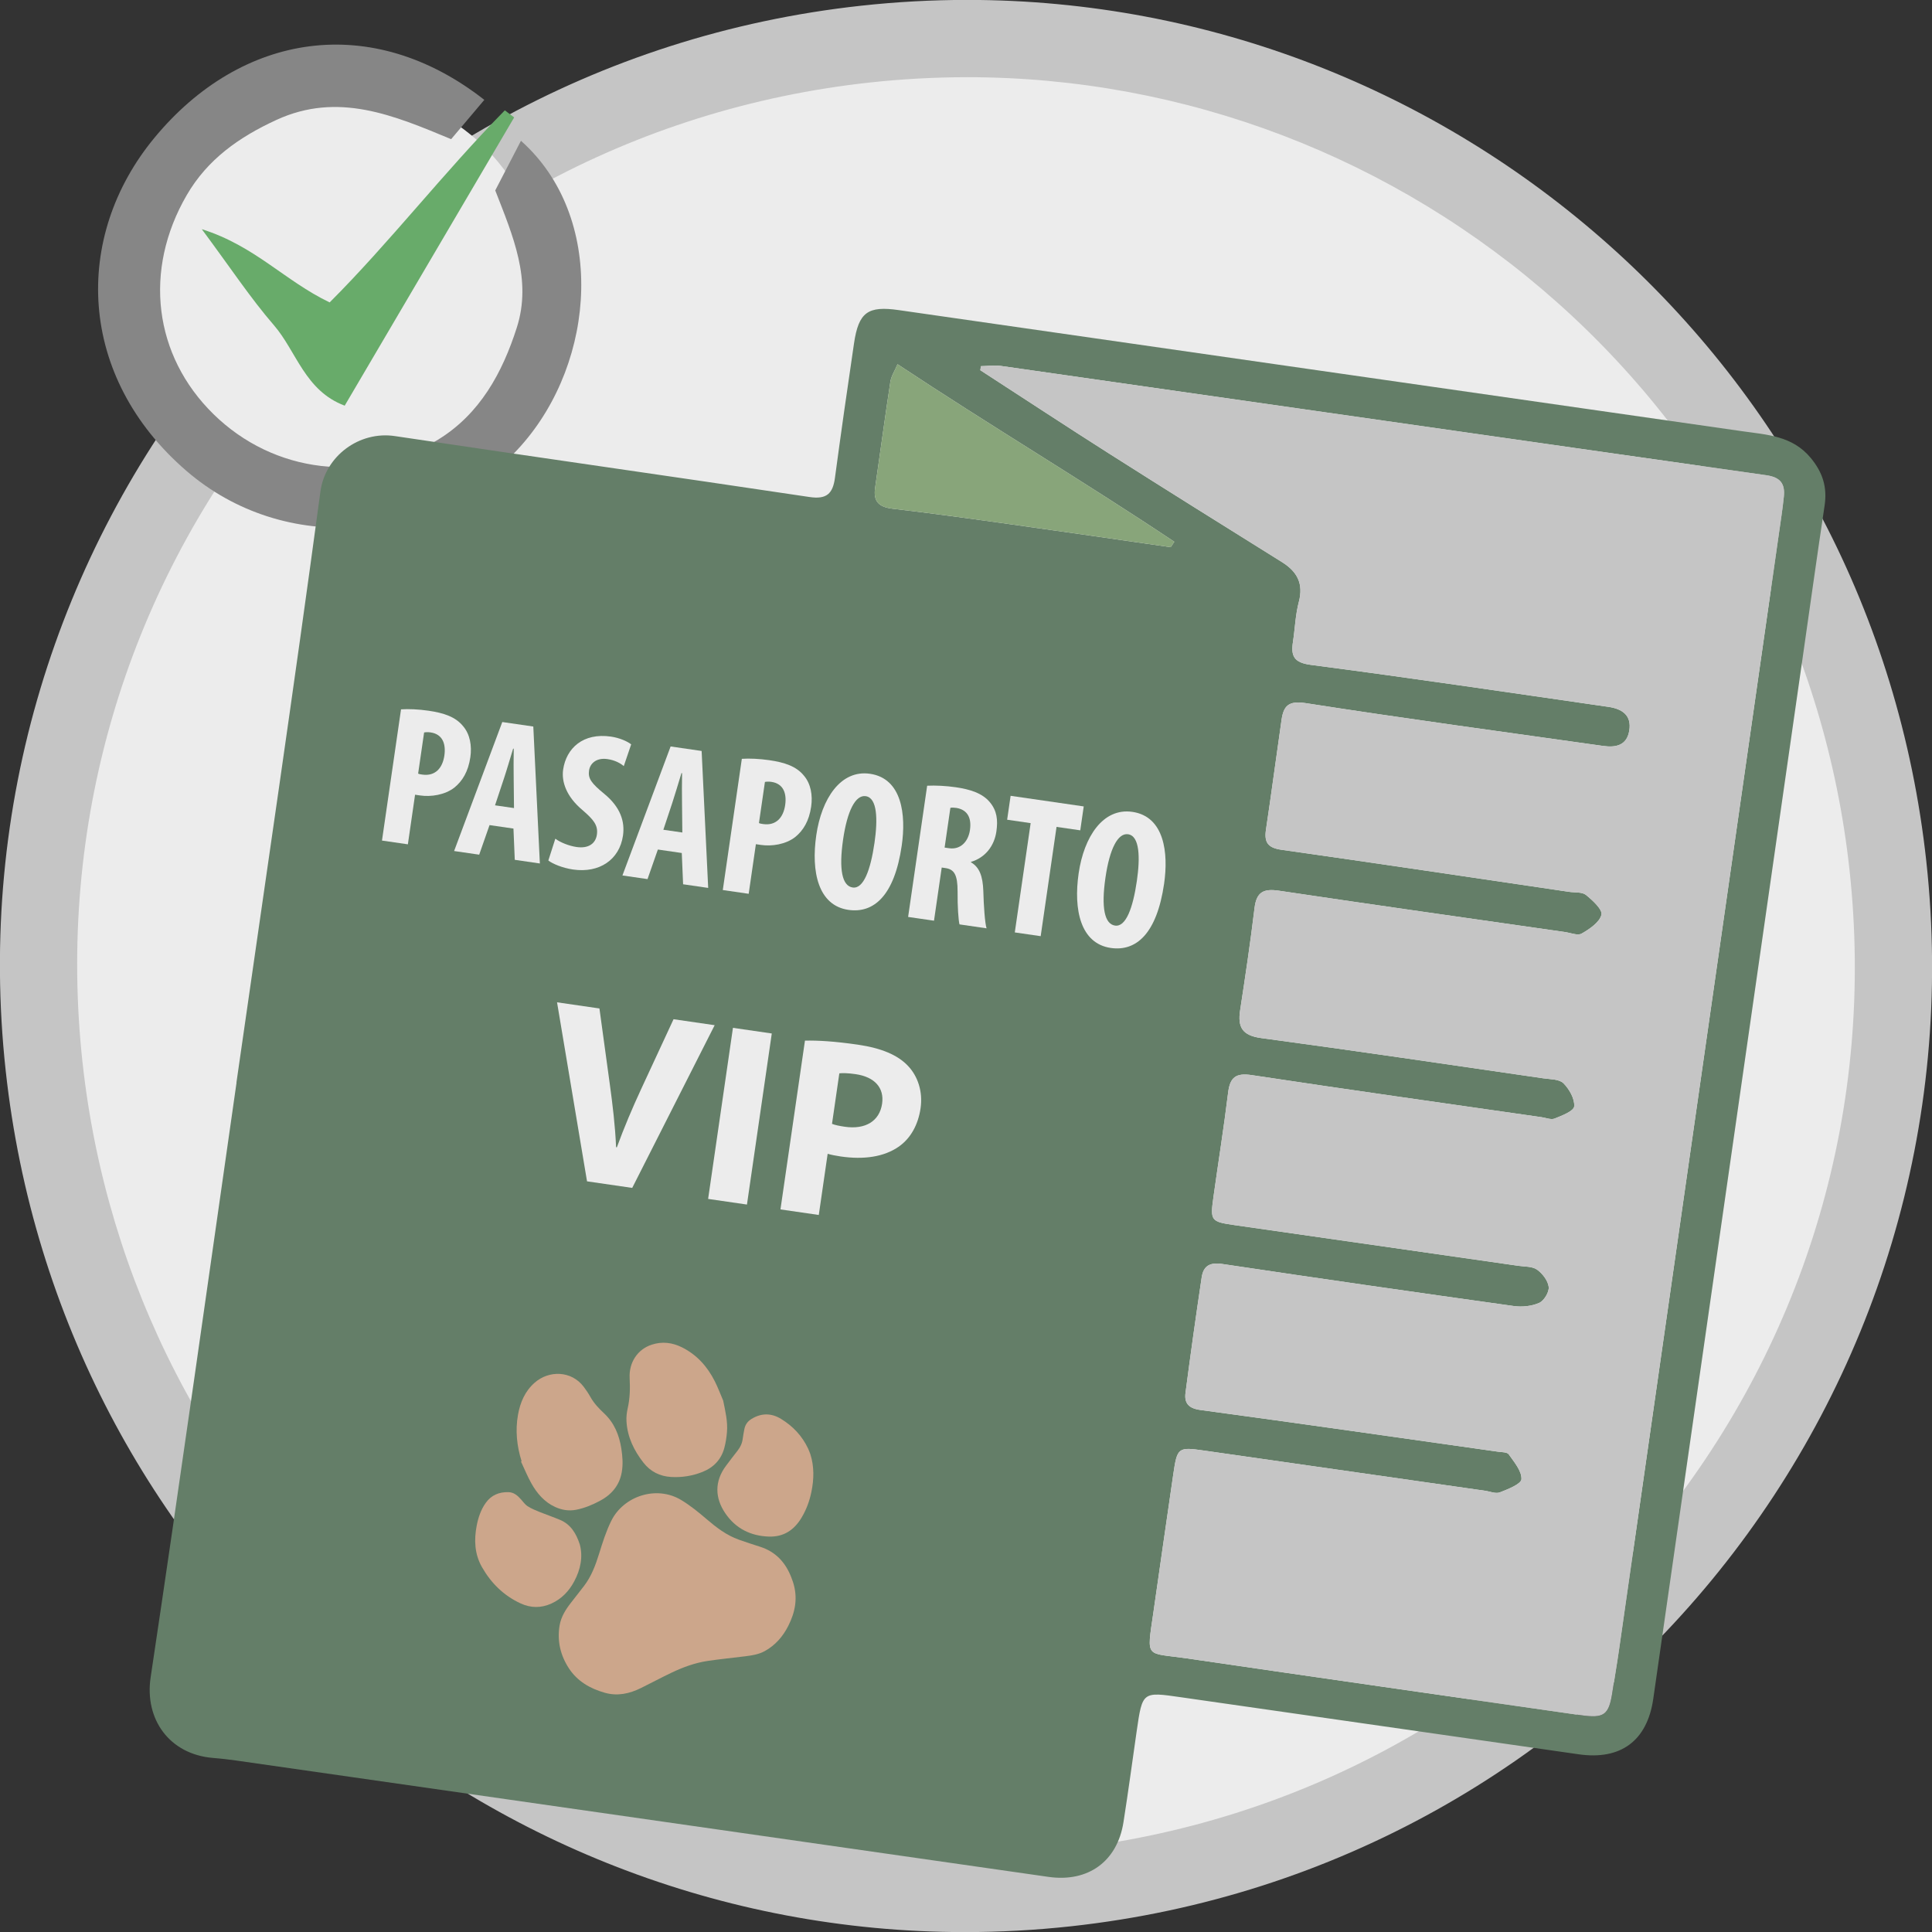 <?xml version="1.0" encoding="utf-8"?>
<!-- Generator: Adobe Illustrator 16.0.0, SVG Export Plug-In . SVG Version: 6.00 Build 0)  -->
<!DOCTYPE svg PUBLIC "-//W3C//DTD SVG 1.1//EN" "http://www.w3.org/Graphics/SVG/1.1/DTD/svg11.dtd">
<svg version="1.1" id="Livello_1" xmlns="http://www.w3.org/2000/svg" xmlns:xlink="http://www.w3.org/1999/xlink" x="0px" y="0px"
	 width="300px" height="300px" viewBox="0 0 300 300" style="enable-background:new 0 0 300 300;" xml:space="preserve">
<rect x="0" y="0" width="300" height="300" fill="#333333" stroke="none"/>
<style type="text/css">
<![CDATA[
	.st0{fill-rule:evenodd;clip-rule:evenodd;fill:#3F3E3E;}
	.st1{fill-rule:evenodd;clip-rule:evenodd;fill:#A5CAA4;}
	.st2{fill:#868686;}
	.st3{fill:#88A57A;}
	.st4{fill:#ECECEC;}
	.st5{fill-rule:evenodd;clip-rule:evenodd;fill:#E7B15C;}
	.st6{fill-rule:evenodd;clip-rule:evenodd;fill:#4D8C3F;}
	.st7{fill-rule:evenodd;clip-rule:evenodd;fill:#868686;}
	.st8{fill-rule:evenodd;clip-rule:evenodd;fill:#88A57A;}
	.st9{fill-rule:evenodd;clip-rule:evenodd;fill:#ECECEC;}
	.st10{fill:#C5C5C5;}
	.st11{fill:#647E68;}
	.st12{fill-rule:evenodd;clip-rule:evenodd;fill:#256036;}
	.st13{fill-rule:evenodd;clip-rule:evenodd;fill:#266036;}
	.st14{fill-rule:evenodd;clip-rule:evenodd;fill:#F6F6F6;}
	.st15{fill:#68AB6A;}
	.st16{fill-rule:evenodd;clip-rule:evenodd;fill:#F8F9EB;}
	.st17{fill-rule:evenodd;clip-rule:evenodd;fill:#C5C5C5;}
	.st18{fill-rule:evenodd;clip-rule:evenodd;fill:#FDFDFD;}
	.st19{fill-rule:evenodd;clip-rule:evenodd;fill:#FFFFFF;}
	.st20{fill-rule:evenodd;clip-rule:evenodd;fill:#647E68;}
	.st21{fill-rule:evenodd;clip-rule:evenodd;fill:#CABDB5;}
	.st22{fill-rule:evenodd;clip-rule:evenodd;fill:#68AB6A;}
	.st23{fill-rule:evenodd;clip-rule:evenodd;fill:#CCA68B;}
	.st24{fill:#3F3E3E;}
	.st25{fill-rule:evenodd;clip-rule:evenodd;fill:#328D46;}
	.st26{fill-rule:evenodd;clip-rule:evenodd;fill:#338E47;}
]]>
</style>
<g>
	<g>
		<path class="st4" d="M149.816,294.013c-35.25,0-69.225-12.978-95.664-36.542c-26.631-23.736-43.432-56.358-47.303-91.857
			c-4.172-38.237,6.799-75.81,30.887-105.796C61.824,29.831,96.15,11.02,134.387,6.849c5.244-0.572,10.559-0.862,15.799-0.862
			c35.25,0,69.223,12.978,95.662,36.542c26.633,23.736,43.432,56.358,47.303,91.857c4.172,38.237-6.797,75.81-30.887,105.796
			c-24.088,29.987-58.412,48.798-96.648,52.969C160.373,293.723,155.057,294.013,149.816,294.013z"/>
		<path class="st10" d="M150.193,11.987c33.771,0,66.324,12.438,91.664,35.023c25.52,22.747,41.619,54.009,45.328,88.027
			c3.998,36.644-6.514,72.651-29.6,101.388c-23.084,28.737-55.977,46.765-92.621,50.762c-5.027,0.548-10.125,0.827-15.148,0.827
			c-33.775,0-66.332-12.438-91.672-35.021c-25.521-22.746-41.619-54.008-45.33-88.028c-3.998-36.644,6.514-72.651,29.6-101.388
			c23.084-28.737,55.979-46.765,92.625-50.762c5.025-0.548,10.121-0.826,15.15-0.827H150.193 M150.186-0.013
			c-5.432,0-10.924,0.295-16.449,0.897C51.381,9.867-8.098,83.91,0.885,166.265c8.381,76.831,73.379,133.749,148.932,133.749
			c5.432,0,10.926-0.295,16.449-0.897c82.354-8.983,141.834-83.026,132.85-165.38C290.736,56.905,225.736-0.016,150.186-0.013
			L150.186-0.013z"/>
	</g>
	<circle class="st4" cx="53.745" cy="44.629" r="30.601"/>
	<path class="st15" d="M51.188,46.958c-7.033-3.379-11.576-8.763-19.852-11.371c4.463,6.005,7.549,10.695,11.191,14.906
		c3.516,4.064,4.813,10.185,10.998,12.498c8.896-15.131,17.605-29.945,26.314-44.758c-0.482-0.367-0.967-0.735-1.449-1.102
		C68.859,26.818,60.484,37.668,51.188,46.958z"/>
	<path class="st2" d="M80.893,21.859c-1.381,2.664-2.689,5.194-3.992,7.709c2.748,7.063,5.723,13.865,3.35,21.293
		c-2.248,7.045-5.756,13.454-12.248,17.419c-11.393,6.958-25.49,5.208-34.854-3.972c-9.281-9.096-10.92-22.333-4.158-34.004
		c3.221-5.56,8.131-9.013,13.92-11.678c9.604-4.422,18.26-0.708,27.141,2.983c1.742-2.064,3.254-3.856,5.152-6.104
		C57.721,1.81,37.48,5.048,23.971,21.408c-12.715,15.393-11.977,37.091,4.99,51.721c15.158,13.073,38.285,11.458,51.945-3.916
		C92.65,56,94.086,33.608,80.893,21.859z"/>
	<path d="M38.52,259.66c-0.02-0.025-0.039-0.05-0.057-0.076c-0.014-0.004-0.027-0.009-0.041-0.014L38.52,259.66z"/>
	<path d="M38.486,259.654c0.012,0.002,0.021,0.003,0.033,0.005l-0.098-0.09C38.443,259.6,38.465,259.625,38.486,259.654z"/>
	<path class="st20" d="M36.713,168.109c4.389-30.59,8.914-61.161,13.043-91.786c0.738-5.485,6.01-9.442,11.574-8.607
		c21.451,3.214,42.928,6.247,64.379,9.461c2.65,0.397,3.613-0.533,3.939-2.959c0.938-6.97,1.932-13.932,2.961-20.888
		c0.723-4.884,2.166-5.864,6.971-5.173c43.627,6.278,87.256,12.536,130.887,18.794c3.887,0.558,7.84,0.697,10.703,4.157
		c1.857,2.242,2.58,4.54,2.156,7.375c-1.188,7.934-2.297,15.88-3.436,23.822c-7.725,53.826-15.447,107.652-23.17,161.478
		c-0.939,6.541-5.063,9.565-11.584,8.624c-20.586-2.969-41.178-5.892-61.762-8.859c-5.986-0.862-5.98-0.901-6.873,5.282
		c-0.678,4.707-1.309,9.419-2.047,14.115c-0.963,6.12-5.51,9.376-11.65,8.496c-42.061-6.032-84.121-12.055-126.186-18.075
		c-1.174-0.168-2.357-0.296-3.541-0.394c-6.775-0.558-10.66-6.009-9.686-12.514c4.611-30.757,8.92-61.558,13.338-92.344
		C36.725,168.111,36.719,168.11,36.713,168.109z M152.314,56.859c-0.029,0.209-0.061,0.418-0.09,0.627
		c6.674,4.326,13.32,8.701,20.033,12.966c8.902,5.655,17.848,11.241,26.793,16.821c2.371,1.479,3.391,3.333,2.631,6.199
		c-0.529,1.995-0.59,4.112-0.906,6.167c-0.342,2.219,0.111,3.255,2.797,3.605c15.418,2.011,30.799,4.294,46.188,6.518
		c2.068,0.298,3.645,1.265,3.23,3.715c-0.391,2.319-2.135,2.623-4.07,2.35c-15.395-2.17-30.807-4.252-46.168-6.643
		c-2.672-0.416-3.441,0.427-3.754,2.604c-0.818,5.685-1.57,11.379-2.42,17.06c-0.297,1.991,0.338,2.814,2.422,3.108
		c14.9,2.11,29.789,4.339,44.68,6.533c0.881,0.129,1.988-0.007,2.59,0.478c1.033,0.836,2.6,2.274,2.402,3.078
		c-0.293,1.176-1.832,2.208-3.063,2.918c-0.615,0.357-1.727-0.111-2.605-0.238c-14.805-2.121-29.613-4.205-44.404-6.414
		c-2.385-0.356-3.492,0.188-3.795,2.683c-0.637,5.309-1.43,10.6-2.238,15.886c-0.41,2.664,0.373,3.922,3.283,4.313
		c14.625,1.968,29.223,4.136,43.826,6.252c1.068,0.154,2.455,0.119,3.098,0.764c0.908,0.913,1.771,2.425,1.666,3.592
		c-0.066,0.732-1.893,1.428-3.033,1.887c-0.561,0.226-1.354-0.115-2.039-0.213c-15-2.158-30.006-4.263-44.988-6.531
		c-2.504-0.378-3.391,0.355-3.682,2.755c-0.658,5.405-1.525,10.785-2.275,16.18c-0.514,3.688-0.4,3.826,3.268,4.354
		c14.705,2.111,29.412,4.212,44.117,6.326c0.977,0.14,2.143,0.073,2.869,0.594c0.844,0.606,1.695,1.71,1.805,2.682
		c0.09,0.793-0.719,2.137-1.469,2.473c-1.164,0.52-2.66,0.672-3.947,0.493c-15.105-2.11-30.203-4.274-45.285-6.533
		c-1.93-0.289-2.918,0.319-3.182,2.066c-0.893,5.974-1.732,11.956-2.514,17.946c-0.207,1.598,0.473,2.413,2.314,2.662
		c15.406,2.083,30.797,4.292,46.191,6.473c0.584,0.083,1.436,0.055,1.686,0.413c0.846,1.207,2.029,2.588,1.973,3.853
		c-0.033,0.753-2.09,1.564-3.354,2.052c-0.646,0.251-1.547-0.143-2.332-0.254c-14.508-2.075-29.018-4.148-43.529-6.224
		c-4.121-0.59-4.234-0.527-4.855,3.72c-1.049,7.153-2.059,14.312-3.09,21.468c-1.047,7.248-1.254,6.126,5.201,7.07
		c20.383,2.981,40.775,5.895,61.164,8.82c3.67,0.527,4.381-0.03,4.926-3.633c0.326-2.153,0.703-4.299,1.012-6.456
		c8.416-58.724,16.828-117.448,25.236-176.173c0.141-0.979,0.266-1.962,0.367-2.947c0.211-2.02-0.549-3.021-2.727-3.33
		c-39.615-5.622-79.219-11.316-118.828-16.968C154.42,56.681,153.357,56.841,152.314,56.859z M139.367,56.554
		c-0.428,1.024-0.979,1.847-1.113,2.734c-0.838,5.479-1.57,10.976-2.367,16.462c-0.313,2.158,0.625,2.997,2.742,3.245
		c6.193,0.723,12.371,1.584,18.545,2.448c8.207,1.147,16.408,2.346,24.611,3.523c0.186-0.279,0.373-0.56,0.561-0.839
		C168.311,74.75,153.785,66.112,139.367,56.554z"/>
	<path class="st17" d="M152.314,56.859c1.043-0.019,2.105-0.179,3.125-0.034c39.609,5.652,79.213,11.346,118.828,16.968
		c2.178,0.31,2.938,1.311,2.727,3.33c-0.102,0.985-0.227,1.967-0.367,2.947c-8.408,58.725-16.82,117.449-25.236,176.173
		c-0.309,2.157-0.686,4.303-1.012,6.456c-0.545,3.603-1.256,4.16-4.926,3.633c-20.389-2.925-40.781-5.839-61.164-8.82
		c-6.455-0.944-6.248,0.178-5.201-7.07c1.031-7.156,2.041-14.315,3.09-21.468c0.621-4.248,0.734-4.311,4.855-3.72
		c14.512,2.076,29.021,4.149,43.529,6.224c0.785,0.112,1.686,0.505,2.332,0.254c1.264-0.488,3.32-1.299,3.354-2.052
		c0.057-1.264-1.127-2.646-1.973-3.853c-0.25-0.357-1.102-0.33-1.686-0.413c-15.395-2.18-30.785-4.39-46.191-6.473
		c-1.842-0.25-2.521-1.064-2.314-2.662c0.781-5.99,1.621-11.973,2.514-17.946c0.264-1.747,1.252-2.355,3.182-2.066
		c15.082,2.259,30.18,4.423,45.285,6.533c1.287,0.179,2.783,0.027,3.947-0.493c0.75-0.335,1.559-1.679,1.469-2.473
		c-0.109-0.972-0.961-2.076-1.805-2.682c-0.727-0.521-1.893-0.454-2.869-0.594c-14.705-2.114-29.412-4.215-44.117-6.326
		c-3.668-0.528-3.781-0.667-3.268-4.354c0.75-5.395,1.617-10.775,2.275-16.18c0.291-2.399,1.178-3.133,3.682-2.755
		c14.982,2.268,29.988,4.373,44.988,6.531c0.686,0.099,1.479,0.439,2.039,0.213c1.141-0.459,2.967-1.155,3.033-1.887
		c0.105-1.167-0.758-2.679-1.666-3.592c-0.643-0.646-2.029-0.61-3.098-0.764c-14.604-2.116-29.201-4.285-43.826-6.252
		c-2.91-0.392-3.693-1.649-3.283-4.313c0.809-5.286,1.602-10.577,2.238-15.886c0.303-2.495,1.41-3.039,3.795-2.683
		c14.791,2.209,29.6,4.293,44.404,6.414c0.879,0.126,1.99,0.595,2.605,0.238c1.23-0.71,2.77-1.742,3.063-2.918
		c0.197-0.804-1.369-2.242-2.402-3.078c-0.602-0.485-1.709-0.349-2.59-0.478c-14.891-2.194-29.779-4.423-44.68-6.533
		c-2.084-0.294-2.719-1.118-2.422-3.108c0.85-5.681,1.602-11.375,2.42-17.06c0.313-2.176,1.082-3.02,3.754-2.604
		c15.361,2.391,30.773,4.472,46.168,6.643c1.936,0.273,3.68-0.031,4.07-2.35c0.414-2.45-1.162-3.417-3.23-3.715
		c-15.389-2.224-30.77-4.506-46.188-6.518c-2.686-0.35-3.139-1.386-2.797-3.605c0.316-2.055,0.377-4.172,0.906-6.167
		c0.76-2.866-0.26-4.72-2.631-6.199c-8.945-5.58-17.891-11.166-26.793-16.821c-6.713-4.265-13.359-8.64-20.033-12.966
		C152.254,57.277,152.285,57.069,152.314,56.859z"/>
	<path class="st8" d="M139.367,56.554c14.418,9.558,28.943,18.196,42.979,27.573c-0.188,0.28-0.375,0.56-0.561,0.839
		c-8.203-1.177-16.404-2.376-24.611-3.523c-6.174-0.863-12.352-1.725-18.545-2.448c-2.117-0.248-3.055-1.086-2.742-3.245
		c0.797-5.487,1.529-10.983,2.367-16.462C138.389,58.401,138.939,57.578,139.367,56.554z"/>
	<g>
		<path class="st4" d="M62.271,110.148c1.17-0.081,2.728-0.012,4.261,0.211c2.395,0.348,4.217,0.957,5.385,2.411
			c1.071,1.252,1.374,3.051,1.12,4.799c-0.325,2.24-1.229,3.707-2.471,4.718c-1.484,1.163-3.66,1.474-5.317,1.233
			c-0.276-0.04-0.552-0.08-0.798-0.116l-1.117,7.702l-4.02-0.583L62.271,110.148z M64.928,120.121
			c0.175,0.088,0.391,0.12,0.636,0.155c2.025,0.294,3.155-1.015,3.437-2.948c0.263-1.811-0.27-3.329-2.141-3.6
			c-0.369-0.054-0.746-0.046-1.005,0.011L64.928,120.121z"/>
		<path class="st4" d="M76.016,128.121l-1.607,4.592l-3.896-0.566l7.482-20.031l4.816,0.699l1.018,21.265l-3.896-0.566l-0.204-4.854
			L76.016,128.121z M79.814,125.477l-0.048-4.424c-0.032-1.289-0.011-3.385,0.006-4.793l-0.092-0.013
			c-0.415,1.35-1.032,3.454-1.423,4.619l-1.39,4.185L79.814,125.477z"/>
		<path class="st4" d="M86.232,130.231c0.763,0.581,2.125,1.123,3.291,1.292c1.902,0.276,2.966-0.572,3.162-1.922
			c0.218-1.503-0.596-2.374-2.18-3.763c-2.574-2.128-3.332-4.463-3.061-6.334c0.481-3.313,3.092-5.754,7.418-5.126
			c1.35,0.196,2.585,0.751,3.146,1.208l-1.147,3.375c-0.529-0.453-1.371-0.92-2.536-1.089c-1.719-0.249-2.698,0.674-2.858,1.778
			c-0.179,1.228,0.342,1.961,2.387,3.637c2.488,2.053,3.199,4.286,2.883,6.465c-0.549,3.774-3.701,5.854-7.751,5.267
			c-1.657-0.241-3.221-0.906-3.839-1.403L86.232,130.231z"/>
		<path class="st4" d="M102.153,131.915l-1.606,4.592l-3.896-0.565l7.482-20.031l4.815,0.699l1.019,21.265l-3.896-0.566
			l-0.205-4.855L102.153,131.915z M105.952,129.271l-0.047-4.425c-0.032-1.289-0.011-3.385,0.006-4.792l-0.092-0.013
			c-0.415,1.35-1.034,3.453-1.423,4.618l-1.39,4.185L105.952,129.271z"/>
		<path class="st4" d="M115.192,117.829c1.171-0.081,2.728-0.011,4.262,0.211c2.394,0.348,4.217,0.957,5.383,2.411
			c1.071,1.252,1.375,3.051,1.121,4.8c-0.325,2.24-1.228,3.707-2.471,4.718c-1.484,1.163-3.66,1.474-5.317,1.233
			c-0.275-0.04-0.552-0.08-0.797-0.116l-1.117,7.702l-4.021-0.583L115.192,117.829z M117.85,127.802
			c0.175,0.088,0.389,0.119,0.635,0.155c2.025,0.294,3.154-1.015,3.436-2.948c0.263-1.811-0.27-3.329-2.141-3.601
			c-0.367-0.053-0.744-0.045-1.003,0.011L117.85,127.802z"/>
		<path class="st4" d="M140.021,131.302c-1.131,7.794-4.352,10.554-8.279,9.983c-4.694-0.681-5.813-5.92-4.99-11.596
			c0.82-5.646,3.769-10.2,8.34-9.537C140.094,120.879,140.707,126.577,140.021,131.302z M130.916,130.356
			c-0.681,4.695-0.139,7.217,1.487,7.454c1.688,0.245,2.777-2.73,3.388-6.934c0.525-3.621,0.45-6.984-1.359-7.247
			C132.835,123.397,131.563,125.907,130.916,130.356z"/>
		<path class="st4" d="M143.969,122.006c1.292-0.063,2.91,0.015,4.445,0.238c2.209,0.321,4.128,0.913,5.301,2.336
			c1.092,1.318,1.261,2.751,1.002,4.532c-0.32,2.209-1.684,4.048-3.943,4.722l-0.009,0.062c1.331,0.757,1.845,2.179,1.923,4.447
			c0.065,2.358,0.248,4.985,0.504,5.806l-4.203-0.61c-0.161-0.618-0.318-2.772-0.295-5.087c0.006-2.631-0.532-3.461-1.882-3.657
			l-0.583-0.084l-1.197,8.254l-4.02-0.583L143.969,122.006z M146.679,131.611l0.705,0.102c1.749,0.254,2.967-1.011,3.229-2.821
			c0.254-1.75-0.27-3.11-2.07-3.434c-0.338-0.049-0.742-0.077-0.969-0.016L146.679,131.611z"/>
		<path class="st4" d="M160.039,127.816l-3.65-0.53l0.538-3.712l11.354,1.647l-0.538,3.712l-3.684-0.534l-2.463,16.969l-4.02-0.583
			L160.039,127.816z"/>
		<path class="st4" d="M180.762,137.215c-1.131,7.794-4.351,10.554-8.278,9.983c-4.695-0.681-5.814-5.919-4.991-11.596
			c0.82-5.646,3.768-10.2,8.34-9.536C180.833,126.792,181.447,132.49,180.762,137.215z M171.656,136.27
			c-0.681,4.695-0.138,7.218,1.487,7.454c1.688,0.245,2.777-2.73,3.388-6.934c0.525-3.621,0.45-6.984-1.36-7.247
			C173.576,129.311,172.303,131.82,171.656,136.27z"/>
		<path class="st4" d="M91.154,183.438l-4.656-27.799l6.582,0.955l1.602,11.702c0.449,3.284,0.836,6.439,0.984,9.842l0.119,0.017
			c1.133-3.095,2.419-6.128,3.766-9.031l5.037-10.859l6.385,0.927L98.17,184.457L91.154,183.438z"/>
		<path class="st4" d="M119.842,160.478l-3.855,26.564l-6.03-0.875l3.855-26.564L119.842,160.478z"/>
		<path class="st4" d="M124.993,161.588c1.897-0.047,4.533,0.094,8.199,0.626c3.704,0.538,6.242,1.631,7.81,3.307
			c1.501,1.586,2.323,3.959,1.945,6.56c-0.378,2.602-1.564,4.683-3.359,5.951c-2.329,1.634-5.49,2.061-9.037,1.545
			c-0.787-0.114-1.492-0.256-2.032-0.416l-1.378,9.499l-5.951-0.864L124.993,161.588z M129.194,174.512
			c0.495,0.192,1.119,0.323,1.986,0.449c3.192,0.463,5.397-0.866,5.793-3.586c0.354-2.443-1.13-4.147-4.125-4.583
			c-1.221-0.177-2.066-0.179-2.517-0.124L129.194,174.512z"/>
	</g>
	<g>
		<path class="st23" d="M122.857,244.896c-0.893-2.291-2.412-3.938-4.801-4.707c-1.117-0.359-2.234-0.718-3.34-1.112
			c-1.912-0.682-3.49-1.898-5.012-3.2c-1.244-1.064-2.51-2.099-3.92-2.951c-3.852-2.329-8.967-0.614-10.865,3.227
			c-0.807,1.63-1.346,3.355-1.883,5.082c-0.557,1.795-1.203,3.546-2.367,5.056c-0.664,0.862-1.338,1.717-2.006,2.576
			c-0.828,1.061-1.543,2.183-1.77,3.539c-0.404,2.418,0.139,4.666,1.463,6.678c1.313,1.994,3.283,3.123,5.555,3.767
			c1.98,0.562,3.828,0.144,5.609-0.729c1.613-0.79,3.193-1.647,4.816-2.417c1.764-0.836,3.598-1.504,5.535-1.793
			c1.955-0.291,3.928-0.485,5.891-0.73c1.037-0.129,2.074-0.298,2.996-0.805c1.637-0.901,2.816-2.27,3.648-3.915
			c1.082-2.141,1.537-4.377,0.707-6.875C123.063,245.445,122.963,245.169,122.857,244.896z"/>
		<path class="st23" d="M86.213,234.007c1.041,0.475,2.133,0.648,3.254,0.428c1.293-0.253,2.502-0.755,3.662-1.371
			c1.814-0.963,3.055-2.389,3.418-4.461c0.217-1.229,0.123-2.461-0.07-3.687c-0.33-2.095-1.092-3.966-2.678-5.456
			c-0.799-0.75-1.564-1.543-2.107-2.52c-0.309-0.554-0.666-1.084-1.047-1.591c-1.916-2.543-5.412-2.598-7.635-0.636
			c-1.488,1.314-2.23,3.047-2.572,4.953c-0.441,2.455-0.186,4.871,0.555,7.243c-0.031,0.015-0.063,0.028-0.092,0.043
			c0.535,1.137,1.006,2.31,1.621,3.402C83.398,231.906,84.535,233.242,86.213,234.007z"/>
		<path class="st23" d="M104.209,229.344c1.672,0.1,3.299-0.164,4.85-0.776c1.738-0.687,2.936-1.928,3.42-3.755
			c0.207-0.787,0.334-1.604,0.402-2.416c0.143-1.669-0.256-3.277-0.586-4.913c-0.43-0.996-0.807-2.018-1.293-2.984
			c-1.15-2.283-2.781-4.128-5.102-5.285c-1.504-0.749-3.07-0.946-4.697-0.417c-2.186,0.709-3.564,2.754-3.432,5.195
			c0.084,1.583,0.049,3.144-0.305,4.701c-0.148,0.661-0.229,1.361-0.186,2.034c0.145,2.423,1.164,4.513,2.635,6.395
			C101,228.509,102.457,229.24,104.209,229.344z"/>
		<path class="st23" d="M85.617,248.998c1.586-0.719,2.734-1.921,3.543-3.437c0.996-1.862,1.383-3.827,0.875-5.73
			c-0.586-1.791-1.445-3.137-3.066-3.823c-1.057-0.449-2.146-0.81-3.211-1.242c-0.629-0.256-1.27-0.517-1.838-0.884
			c-0.396-0.257-0.684-0.688-1.012-1.051c-0.533-0.596-1.107-1.115-1.971-1.132c-1.453-0.029-2.65,0.459-3.516,1.675
			c-0.754,1.061-1.152,2.261-1.398,3.517c-0.434,2.234-0.332,4.428,0.813,6.444c1.41,2.481,3.371,4.421,5.988,5.635
			C82.416,249.709,84.023,249.72,85.617,248.998z"/>
		<path class="st23" d="M125.475,224.919c-0.926-1.959-2.361-3.472-4.193-4.593c-1.502-0.918-3.047-0.935-4.578,0
			c-0.625,0.382-1.002,0.916-1.129,1.632c-0.086,0.481-0.186,0.96-0.246,1.445c-0.084,0.703-0.367,1.309-0.801,1.86
			c-0.604,0.768-1.197,1.545-1.783,2.328c-1.83,2.441-1.727,5.015-0.137,7.367c1.604,2.373,3.943,3.556,6.809,3.642
			c2.264,0.068,3.883-1.01,5.029-2.906c0.76-1.261,1.262-2.62,1.553-4.056c0.396-1.955,0.447-3.905-0.17-5.845
			C125.713,225.509,125.611,225.206,125.475,224.919z"/>
	</g>
</g>
</svg>
